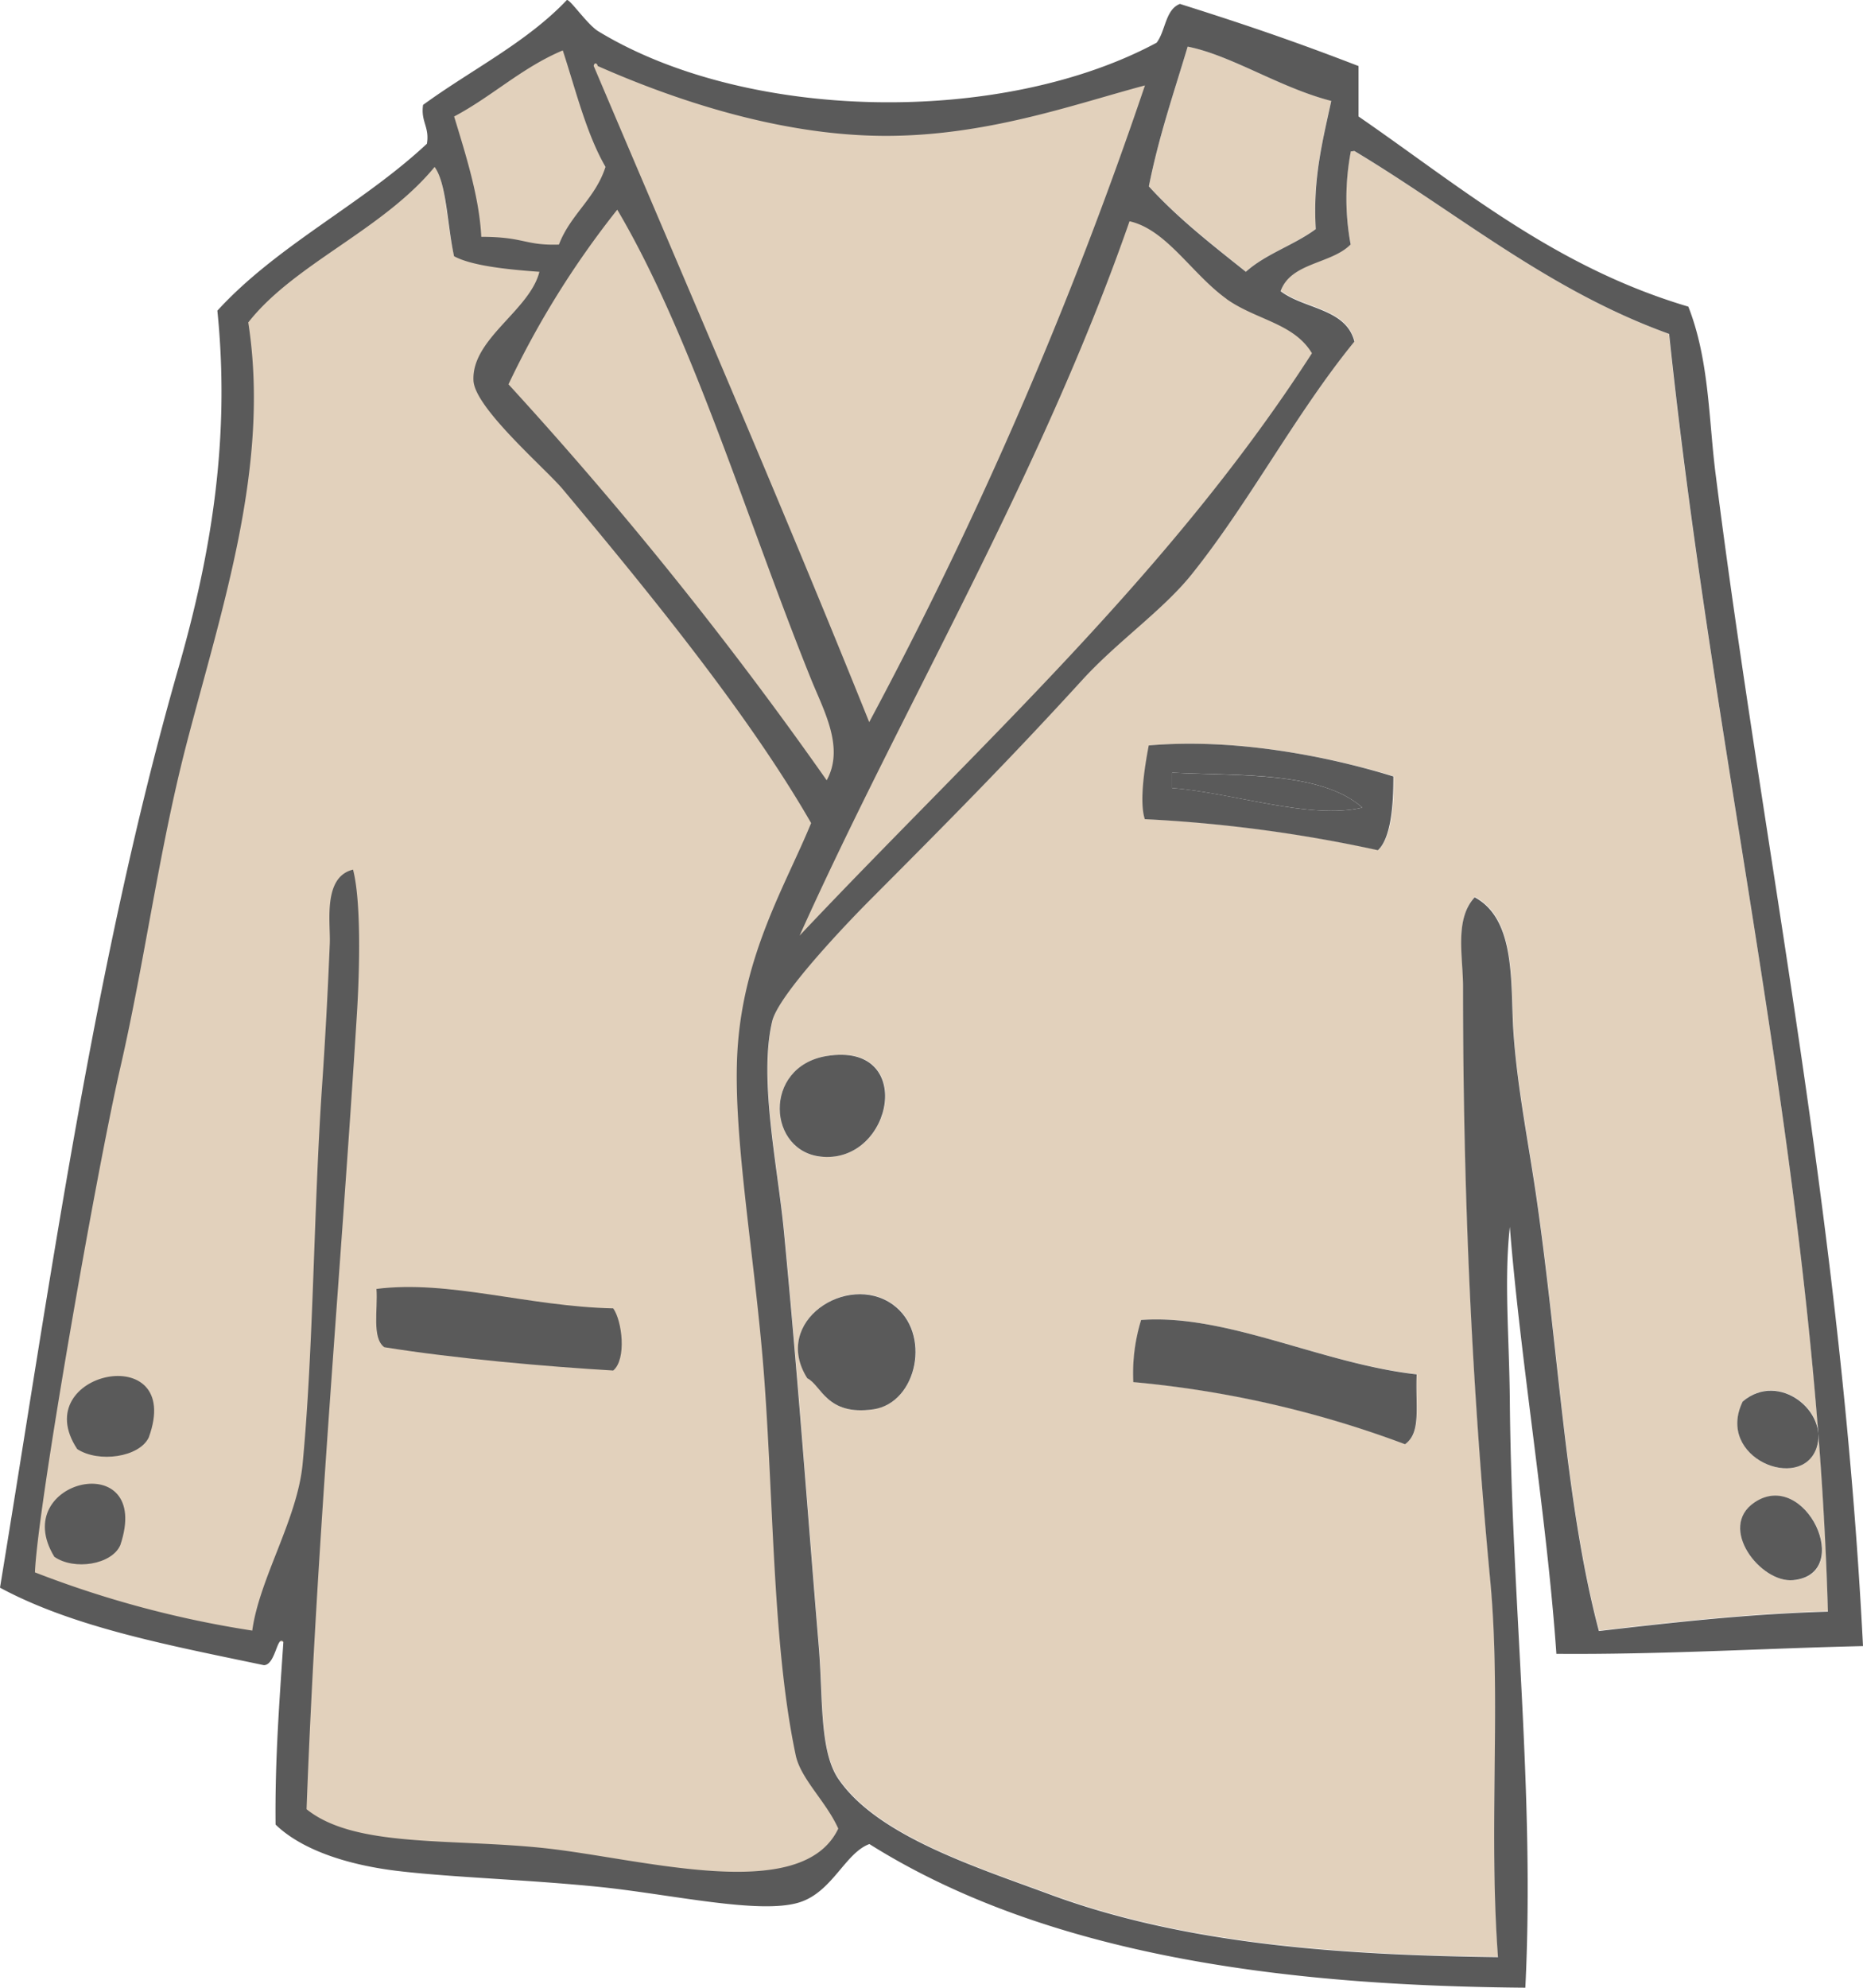 <svg xmlns="http://www.w3.org/2000/svg" viewBox="0 0 295.78 315.5"><defs><style>.cls-1{fill:#e2d1bc;}.cls-1,.cls-2,.cls-3{fill-rule:evenodd;}.cls-2{fill:#5a5a5a;}.cls-3{fill:#dbdbdb;}</style></defs><title>icon_yotei1</title><g id="レイヤー_2" data-name="レイヤー 2"><g id="レイヤー_1-2" data-name="レイヤー 1"><path class="cls-1" d="M211.36,16c-1.34,6.25-3,12.26-2.46,20.34-3.42,2.54-8,4-11.1,6.78-5.35-4.31-10.8-8.5-15.4-13.56,1.56-7.88,4-14.91,6.16-22.18C195.49,8.77,203.18,13.92,211.36,16Z"/><path class="cls-1" d="M89.34,7.46c2.3,7,4.1,14.49,7.49,20.4-1.76,5.5-6.17,8.35-8.17,13.61-6,.18-6-1.36-13.6-1.36C74.75,33.21,72.42,26,70.3,19,77,15.5,82.16,10.48,89.34,7.46Z"/><path class="cls-1" d="M214.44,24c.16.08.47-.09.62,0,16.4,9.81,30.76,22.07,49.91,29,7.41,70.25,23.22,132.22,25.27,202.73-12.36.37-23.43,1.58-36.36,3.08-5.27-19.95-6.27-43.28-9.86-68.4-1.25-8.75-3.07-17.6-3.7-26.5-.53-7.58.52-18-6.16-21.56-3.24,3.48-1.85,9.43-1.85,14.17,0,33.27,1.39,63.29,4.32,94.28,1.76,18.69-.29,39.37,1.23,59.77-23.46-.31-48.85-1.77-70.87-9.85-12.13-4.46-27.73-9.41-33.89-18.49-3-4.43-2.4-12.87-3.08-21-1.77-21.16-3.3-42.61-5.54-65.94-1-10.25-4-24.18-1.85-33.27,1-4.2,11.86-15.55,15.4-19.11,12.18-12.23,22-22.15,33.89-35.12,5.58-6.09,12.69-11,17.26-16.64,9.17-11.37,16.55-25.54,25.88-37-1.3-5.28-8-5.16-11.71-8,1.6-4.57,8-4.3,11.09-7.4A40,40,0,0,1,214.44,24Zm-32,94.29c-.6,3.24-1.54,8.93-.62,11.7a225.69,225.69,0,0,1,37,4.93c2.41-2.18,2.5-9,2.46-11.71C210.39,119.89,195.71,117.15,182.4,118.32Zm-51.76,65.31c11.18.81,14.8-18.33.61-16C121,169.29,121.82,183,130.64,183.63Zm8,40.06c7-1,9.31-12.18,3.08-16.64-7.18-5.14-19.27,2.72-13.56,11.71C130.41,219.86,131.22,224.76,138.65,223.69Zm42.52-14.18a28.75,28.75,0,0,0-1.24,9.86,165.45,165.45,0,0,1,43.14,9.86c2.59-1.86,1.64-5.82,1.85-11.09C209.86,216.46,194.82,208.52,181.17,209.51Zm107.22,20.34c2-5.74-6-12.29-11.71-7.4C272.31,231.43,285.94,236.87,288.39,229.85Zm-3.7,21c9.84-.94,1.93-17.82-6.16-12.32C272.65,242.47,279.54,251.3,284.69,250.8Z"/><path class="cls-1" d="M96.43,28.6c13,22,22.54,53.92,33.62,81.36,2.21,5.47,5.8,11.84,2.69,17.48A680.68,680.68,0,0,0,77.6,58.86,157.81,157.81,0,0,1,96.43,28.6Z"/><path class="cls-1" d="M209.86,54.71c-24.24,37.94-56.89,67.43-86.93,99.53,17.47-39.24,40.84-78.3,56-122.1,6.29,1.46,10.53,9,16.47,13.27C200.39,49,206.81,49.54,209.86,54.71Z"/><path class="cls-2" d="M186.1,122.63c10.27.58,23.58-.29,30.19,5.55-8.2,2-20.6-2.38-30.19-3.09Z"/><path class="cls-2" d="M135.16,171.68c2.33,1.57,2.1,6.24.89,8.94-3.9,0-8.28.53-9.83-1.79C126.25,173.5,129,170.86,135.16,171.68Z"/><path class="cls-3" d="M64.09,207.67c8.56,2.73,19.84,2.75,29.57,4.31-6.81,1.44-20.24-1.1-29-1.85A3.48,3.48,0,0,1,64.09,207.67Z"/><path class="cls-2" d="M138.28,209.87c1.78,2.85,4.26,5.41,2.29,10-4.58,1.9-8.73-1.55-10.73-4.6C131.06,211.85,132.8,209,138.28,209.87Z"/><path class="cls-3" d="M220,223.07c-9.7-2.85-23.75-5.53-35.12-8.63-.23-1,.47-1.16,1.23-1.23C196.14,217.75,210.74,217.74,220,223.07Z"/><path class="cls-3" d="M16.31,223.37c2.71-.78,3.92,1.55,2.47,3.08-1.53.1-1.91-1-3.08-1.23A2.92,2.92,0,0,0,16.31,223.37Z"/><path class="cls-3" d="M14.79,244c-2.55.5-3.16-.94-3.08-3.08C13.91,239.33,16,242.46,14.79,244Z"/><path class="cls-1" d="M89.63,6.75c.12-.75.67-.37.67,0,13,5.64,30.94,11.67,49.09,11.85S173,13.17,185.12,10a705,705,0,0,1-47.75,108C121.91,80.45,105,42.39,89.63,6.75Z"/><path class="cls-1" d="M68.87,26c1.94,2.57,2,9.24,3.17,14.27,2.77,1.47,8.35,2.1,13.92,2.48-1.59,6.2-8.67,11.91-8.36,18.57C77.81,65.65,87,74.2,89.76,77.46c14.31,16.78,30.37,36.11,40.49,53.37-4.12,9.87-11.13,21-12,36.62-.79,13.76,3,33.7,4.43,52.74,1.51,20.77,1.4,42.54,5.06,59.58.82,3.83,5,7.43,6.95,11.8-6,12.3-32.18,4.73-48.08,3.1-15.18-1.56-30.77,0-38.6-6.21,1.64-43.22,5.59-85.64,8.23-127.22.45-7.12-8,94-9.18,102.34-1-.15-1-2.71-2-2.92-12.84-2.47-31.31-6.31-41.29-10.05.37-10,9.9-63.58,13.92-80.68s6.28-34.62,10.76-51.51c5.83-22,13.76-44.72,10.12-67.65C46,41.44,60.37,36.05,68.87,26Z"/><path class="cls-2" d="M221.22,123.24c0,2.71-.05,9.53-2.46,11.71a225.69,225.69,0,0,0-37-4.93c-.92-2.77,0-8.46.62-11.7C195.71,117.15,210.39,119.89,221.22,123.24Zm-35.12,1.85c9.59.71,22,5.09,30.19,3.09-6.61-5.84-19.92-5-30.19-5.55Z"/><path class="cls-2" d="M131.25,167.61c14.19-2.31,10.57,16.83-.61,16C121.82,183,121,169.29,131.25,167.61Zm-3.08,9.25c1.07,1.6,4.09,1.24,6.78,1.23.84-1.87,1-5.08-.62-6.16C130.07,171.36,128.19,173.18,128.17,176.86Z"/><path class="cls-2" d="M97.36,207.67c1.42,2,2.14,8.06,0,9.86-10.31-.6-25.2-1.9-36.35-3.7-2-1.47-1-6-1.24-9.25C71.31,203.12,83.73,207.36,97.36,207.67Z"/><path class="cls-2" d="M224.92,218.14c-.21,5.27.74,9.23-1.85,11.09a165.45,165.45,0,0,0-43.14-9.86,28.75,28.75,0,0,1,1.24-9.86C194.82,208.52,209.86,216.46,224.92,218.14Z"/><path class="cls-2" d="M8.63,247.1c-7.51-12.31,15.75-17.57,10.47-1.85C17.73,248.36,11.77,249.28,8.63,247.1Z"/><path class="cls-2" d="M128.17,218.76c-5.71-9,6.38-16.85,13.56-11.71,6.23,4.46,3.92,15.63-3.08,16.64C131.22,224.76,130.41,219.86,128.17,218.76Zm3.08-4.32c1.61,2.46,4.95,5.24,8.63,3.7,1.59-3.66-.41-5.72-1.85-8C133.63,209.43,132.23,211.72,131.25,214.44Z"/><path class="cls-2" d="M276.68,222.45c5.74-4.89,13.71,1.66,11.71,7.4C285.94,236.87,272.31,231.43,276.68,222.45Z"/><path class="cls-2" d="M187.33.62c10.7,3.38,18.34,6,28.35,9.86v8c16.29,11.23,31.15,23.9,52.37,30.19,3.33,8.49,3.22,17.85,4.32,26.5,7.73,61.07,19.94,117.8,23.41,186.1-14.75.32-32,1.37-48.68,1.23-1.51-21.76-5.73-46.69-7.39-67.78-.94,8.61-.09,17.44,0,27.72.28,31.87,4,62.31,2.46,93.05-34.71-.29-74.43-4.12-104.14-22.8-3.85,1.41-5.86,7.59-11.09,9.25-6.31,2-20.64-1.33-32-2.47S72.07,298,63.47,297c-8.24-.94-15.57-3.38-19.72-7.4-.11-10.18.61-19.52,1.24-29-1-1.19-1.23,3.67-3.09,3.7C27,261.17,11.77,258.34,0,252c8-48.71,15-99.54,28.34-146,5.39-18.75,8.19-36.9,6.17-56.69,9.52-10.41,23-16.88,33.27-26.5.44-2.69-1-3.47-.61-6.16C74.77,11.1,83.59,6.77,90,0c.52-.11,3.18,3.81,4.93,4.93C118.56,19.34,159,20,183.63,6.78,185.06,4.92,185,1.53,187.33.62Zm1.23,6.78c-2.17,7.27-4.6,14.3-6.16,22.18,4.6,5.06,10,9.25,15.4,13.56,3.14-2.83,7.68-4.24,11.1-6.78-.49-8.08,1.12-14.09,2.46-20.34C203.18,13.92,195.49,8.77,188.56,7.4ZM72.1,18.49c1.91,6.29,4,12.85,4.31,19.1,6.88,0,6.86,1.4,12.33,1.23,1.81-4.76,5.8-7.34,7.39-12.32C93.07,21.14,91.43,14.36,89.35,8,82.84,10.74,78.15,15.29,72.1,18.49ZM138,114.62A665.79,665.79,0,0,0,181.78,13.56c-11.08,2.93-25.35,8.17-41.9,8s-33.07-5.82-45-11.09c0-.34-.5-.7-.62,0C108.41,43.83,123.86,79.44,138,114.62Zm76.41-75.8c-3.06,3.1-9.49,2.83-11.09,7.4,3.72,2.85,10.41,2.73,11.71,8-9.33,11.43-16.71,25.6-25.88,37-4.57,5.67-11.68,10.55-17.26,16.64-11.87,13-21.71,22.89-33.89,35.12-3.54,3.56-14.4,14.91-15.4,19.11-2.17,9.09.86,23,1.85,33.27,2.24,23.33,3.77,44.78,5.54,65.94.68,8.08.08,16.52,3.08,21,6.16,9.08,21.76,14,33.89,18.49,22,8.08,47.41,9.54,70.87,9.85-1.52-20.4.53-41.08-1.23-59.77-2.93-31-4.32-61-4.32-94.28,0-4.74-1.39-10.69,1.85-14.17,6.68,3.59,5.63,14,6.16,21.56.63,8.9,2.45,17.75,3.7,26.5,3.59,25.12,4.59,48.45,9.86,68.4,12.93-1.5,24-2.71,36.36-3.08C288.19,185.22,272.38,123.25,265,53c-19.15-6.9-33.51-19.16-49.91-29-.15-.09-.46.08-.62,0A40,40,0,0,0,214.44,38.82Zm-175,12.33c3.55,22.76-4.18,45.28-9.86,67.17C25.22,135.09,23,152.47,19.1,169.46S5.91,239.66,5.55,249.57a164.1,164.1,0,0,0,34.5,9.24c1.13-8.28,7.18-17.68,8-26.5,1.73-18.29,1.73-40,3.07-59.77.52-7.57.92-15,1.24-22.8.13-3.29-1.15-10.54,3.69-11.71,1.29,4.92,1.06,15.73.62,22.8-2.56,41.29-6.41,83.41-8,126.33,7.62,6.15,22.81,4.61,37.59,6.16,15.48,1.62,41,9.14,46.83-3.08-1.94-4.33-6-7.91-6.77-11.71-3.57-16.92-3.46-38.53-4.94-59.16-1.35-18.9-5.07-38.71-4.31-52.37.87-15.52,7.7-26.56,11.71-36.36-9.85-17.14-25.49-36.33-39.44-53-2.7-3.23-14-12.9-14.17-17.25-.31-6.61,8.93-11.1,10.47-17.25-5.41-.38-10.85-1-13.55-2.47C71,35.68,70.9,29.05,69,26.5,60.74,36.53,46.71,41.88,39.44,51.15ZM80.73,61a625.93,625.93,0,0,1,50.52,62.85c2.85-5.17-.43-11-2.46-16C118.63,82.7,109.91,53.43,98,33.28A143,143,0,0,0,80.73,61Zm114-13.56c-5.55-4-9.52-11-15.4-12.32-14.17,40.67-36,76.94-52.38,113.38,28.11-29.81,58.65-57.2,81.34-92.43C205.42,51.28,199.41,50.79,194.72,47.45Z"/><path class="cls-2" d="M278.53,238.48c8.09-5.5,16,11.38,6.16,12.32C279.54,251.3,272.65,242.47,278.53,238.48Z"/><path class="cls-2" d="M12.26,230c-8.14-12.31,17.08-17.57,11.36-1.85C22.13,231.3,15.67,232.22,12.26,230Z"/></g></g></svg>